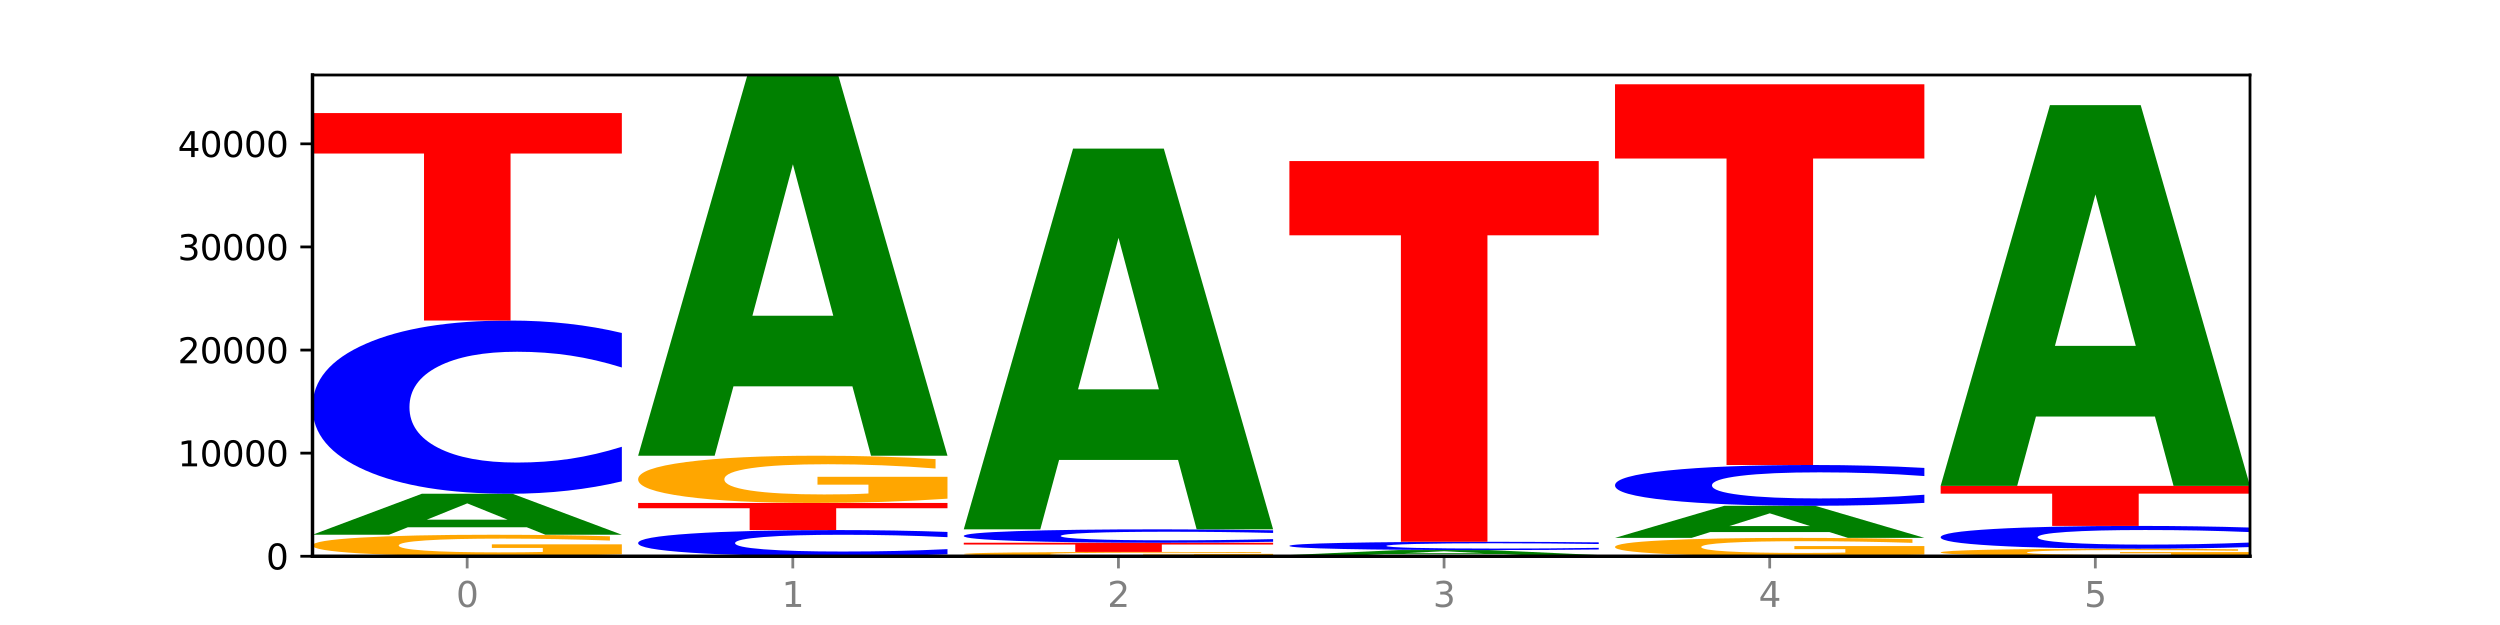 <?xml version="1.0" encoding="utf-8" standalone="no"?>
<!DOCTYPE svg PUBLIC "-//W3C//DTD SVG 1.1//EN"
  "http://www.w3.org/Graphics/SVG/1.1/DTD/svg11.dtd">
<svg xmlns:xlink="http://www.w3.org/1999/xlink" width="720pt" height="180pt" viewBox="0 0 720 180" xmlns="http://www.w3.org/2000/svg" version="1.1">
 <defs>
  <style type="text/css">*{stroke-linejoin: round; stroke-linecap: butt}</style>
 </defs>
 <g id="figure_1">
  <g id="patch_1">
   <path d="M 0 180 
L 720 180 
L 720 0 
L 0 0 
z
" style="fill: #ffffff"/>
  </g>
  <g id="axes_1">
   <g id="patch_2">
    <path d="M 90 160.2 
L 648 160.2 
L 648 21.6 
L 90 21.6 
z
" style="fill: #ffffff"/>
   </g>
   <g id="line2d_1">
    <path d="M 90 160.2 
L 648 160.2 
" clip-path="url(#p2b3204b85f)" style="fill: none; stroke: #000000; stroke-width: 0.5; stroke-linecap: square"/>
   </g>
   <g id="patch_3">
    <path d="M 179.092 159.64 
Q 170.107 159.92 160.443 160.061 
Q 150.779 160.2 140.476 160.2 
Q 117.195 160.2 103.597 159.366 
Q 90 158.532 90 157.105 
Q 90 155.662 103.837 154.834 
Q 117.694 154.006 141.794 154.006 
Q 151.079 154.006 159.585 154.119 
Q 168.111 154.23 175.658 154.45 
L 175.658 155.685 
Q 167.871 155.402 160.164 155.262 
Q 152.457 155.122 144.709 155.122 
Q 130.373 155.122 122.606 155.636 
Q 114.839 156.149 114.839 157.105 
Q 114.839 158.052 122.326 158.569 
Q 129.814 159.084 143.591 159.084 
Q 147.345 159.084 150.56 159.055 
Q 153.774 159.024 156.33 158.96 
L 156.33 157.801 
L 141.654 157.801 
L 141.654 156.768 
L 179.092 156.768 
L 179.092 159.64 
z
" clip-path="url(#p2b3204b85f)" style="fill: #ffa600"/>
   </g>
   <g id="patch_4">
    <path d="M 151.714 151.856 
L 117.451 151.856 
L 112.041 154.006 
L 90 154.006 
L 121.477 142.203 
L 147.616 142.203 
L 179.092 154.006 
L 157.07 154.006 
L 151.714 151.856 
z
M 122.916 149.665 
L 146.195 149.665 
L 134.574 144.97 
L 122.916 149.665 
z
" clip-path="url(#p2b3204b85f)" style="fill: #008000"/>
   </g>
   <g id="patch_5">
    <path d="M 179.092 138.627 
Q 171.64 140.399 163.582 141.296 
Q 155.523 142.203 146.746 142.203 
Q 120.573 142.203 105.286 135.484 
Q 90 128.766 90 117.276 
Q 90 105.745 105.286 99.037 
Q 120.573 92.318 146.746 92.318 
Q 155.523 92.318 163.582 93.225 
Q 171.64 94.121 179.092 95.894 
L 179.092 105.838 
Q 171.573 103.488 164.277 102.396 
Q 156.982 101.304 148.924 101.304 
Q 134.468 101.304 126.185 105.559 
Q 117.924 109.805 117.924 117.276 
Q 117.924 124.716 126.185 128.972 
Q 134.468 133.217 148.924 133.217 
Q 156.982 133.217 164.277 132.125 
Q 171.573 131.022 179.092 128.673 
L 179.092 138.627 
z
" clip-path="url(#p2b3204b85f)" style="fill: #0000ff"/>
   </g>
   <g id="patch_6">
    <path d="M 90 32.557 
L 179.092 32.557 
L 179.092 44.212 
L 147.04 44.212 
L 147.04 92.318 
L 122.115 92.318 
L 122.115 44.212 
L 90 44.212 
L 90 32.557 
z
" clip-path="url(#p2b3204b85f)" style="fill: #ff0000"/>
   </g>
   <g id="patch_7">
    <path d="M 272.874 159.659 
Q 265.422 159.927 257.363 160.063 
Q 249.305 160.2 240.528 160.2 
Q 214.354 160.2 199.068 159.184 
Q 183.782 158.168 183.782 156.431 
Q 183.782 154.688 199.068 153.674 
Q 214.354 152.658 240.528 152.658 
Q 249.305 152.658 257.363 152.795 
Q 265.422 152.931 272.874 153.198 
L 272.874 154.702 
Q 265.354 154.347 258.059 154.182 
Q 250.764 154.016 242.705 154.016 
Q 228.249 154.016 219.966 154.66 
Q 211.706 155.302 211.706 156.431 
Q 211.706 157.556 219.966 158.2 
Q 228.249 158.841 242.705 158.841 
Q 250.764 158.841 258.059 158.676 
Q 265.354 158.51 272.874 158.154 
L 272.874 159.659 
z
" clip-path="url(#p2b3204b85f)" style="fill: #0000ff"/>
   </g>
   <g id="patch_8">
    <path d="M 183.782 144.851 
L 272.874 144.851 
L 272.874 146.374 
L 240.821 146.374 
L 240.821 152.658 
L 215.896 152.658 
L 215.896 146.374 
L 183.782 146.374 
L 183.782 144.851 
z
" clip-path="url(#p2b3204b85f)" style="fill: #ff0000"/>
   </g>
   <g id="patch_9">
    <path d="M 272.874 143.62 
Q 263.889 144.236 254.225 144.545 
Q 244.561 144.851 234.258 144.851 
Q 210.976 144.851 197.379 143.019 
Q 183.782 141.187 183.782 138.053 
Q 183.782 134.883 197.619 133.064 
Q 211.476 131.246 235.576 131.246 
Q 244.86 131.246 253.366 131.493 
Q 261.892 131.738 269.44 132.221 
L 269.44 134.933 
Q 261.653 134.312 253.945 134.006 
Q 246.238 133.697 238.491 133.697 
Q 224.155 133.697 216.388 134.826 
Q 208.62 135.953 208.62 138.053 
Q 208.62 140.133 216.108 141.268 
Q 223.596 142.401 237.373 142.401 
Q 241.127 142.401 244.341 142.336 
Q 247.556 142.269 250.112 142.128 
L 250.112 139.582 
L 235.436 139.582 
L 235.436 137.314 
L 272.874 137.314 
L 272.874 143.62 
z
" clip-path="url(#p2b3204b85f)" style="fill: #ffa600"/>
   </g>
   <g id="patch_10">
    <path d="M 245.496 111.272 
L 211.232 111.272 
L 205.822 131.246 
L 183.782 131.246 
L 215.258 21.6 
L 241.397 21.6 
L 272.874 131.246 
L 250.851 131.246 
L 245.496 111.272 
z
M 216.697 90.922 
L 239.977 90.922 
L 228.355 47.308 
L 216.697 90.922 
z
" clip-path="url(#p2b3204b85f)" style="fill: #008000"/>
   </g>
   <g id="patch_11">
    <path d="M 366.655 160.087 
Q 357.67 160.144 348.006 160.172 
Q 338.342 160.2 328.039 160.2 
Q 304.758 160.2 291.161 160.032 
Q 277.563 159.864 277.563 159.577 
Q 277.563 159.286 291.4 159.12 
Q 305.257 158.953 329.357 158.953 
Q 338.642 158.953 347.148 158.976 
Q 355.674 158.998 363.221 159.042 
L 363.221 159.291 
Q 355.434 159.234 347.727 159.206 
Q 340.02 159.178 332.272 159.178 
Q 317.936 159.178 310.169 159.281 
Q 302.402 159.384 302.402 159.577 
Q 302.402 159.767 309.889 159.872 
Q 317.377 159.975 331.154 159.975 
Q 334.908 159.975 338.123 159.969 
Q 341.337 159.963 343.893 159.95 
L 343.893 159.717 
L 329.217 159.717 
L 329.217 159.509 
L 366.655 159.509 
L 366.655 160.087 
z
" clip-path="url(#p2b3204b85f)" style="fill: #ffa600"/>
   </g>
   <g id="patch_12">
    <path d="M 277.563 156.31 
L 366.655 156.31 
L 366.655 156.826 
L 334.603 156.826 
L 334.603 158.953 
L 309.678 158.953 
L 309.678 156.826 
L 277.563 156.826 
L 277.563 156.31 
z
" clip-path="url(#p2b3204b85f)" style="fill: #ff0000"/>
   </g>
   <g id="patch_13">
    <path d="M 366.655 156.033 
Q 359.203 156.17 351.145 156.24 
Q 343.086 156.31 334.309 156.31 
Q 308.136 156.31 292.849 155.789 
Q 277.563 155.269 277.563 154.378 
Q 277.563 153.485 292.849 152.965 
Q 308.136 152.444 334.309 152.444 
Q 343.086 152.444 351.145 152.514 
Q 359.203 152.584 366.655 152.721 
L 366.655 153.492 
Q 359.136 153.31 351.84 153.225 
Q 344.545 153.14 336.487 153.14 
Q 322.031 153.14 313.748 153.47 
Q 305.487 153.799 305.487 154.378 
Q 305.487 154.955 313.748 155.285 
Q 322.031 155.614 336.487 155.614 
Q 344.545 155.614 351.84 155.529 
Q 359.136 155.444 366.655 155.262 
L 366.655 156.033 
z
" clip-path="url(#p2b3204b85f)" style="fill: #0000ff"/>
   </g>
   <g id="patch_14">
    <path d="M 339.277 132.47 
L 305.014 132.47 
L 299.604 152.444 
L 277.563 152.444 
L 309.04 42.798 
L 335.179 42.798 
L 366.655 152.444 
L 344.633 152.444 
L 339.277 132.47 
z
M 310.479 112.12 
L 333.758 112.12 
L 322.137 68.506 
L 310.479 112.12 
z
" clip-path="url(#p2b3204b85f)" style="fill: #008000"/>
   </g>
   <g id="patch_15">
    <path d="M 460.437 160.169 
Q 451.452 160.184 441.788 160.192 
Q 432.124 160.2 421.821 160.2 
Q 398.539 160.2 384.942 160.153 
Q 371.345 160.106 371.345 160.026 
Q 371.345 159.945 385.182 159.899 
Q 399.039 159.853 423.139 159.853 
Q 432.423 159.853 440.929 159.859 
Q 449.455 159.865 457.003 159.877 
L 457.003 159.947 
Q 449.216 159.931 441.508 159.923 
Q 433.801 159.915 426.054 159.915 
Q 411.718 159.915 403.951 159.944 
Q 396.183 159.973 396.183 160.026 
Q 396.183 160.08 403.671 160.108 
Q 411.159 160.137 424.936 160.137 
Q 428.69 160.137 431.904 160.136 
Q 435.119 160.134 437.675 160.13 
L 437.675 160.065 
L 422.999 160.065 
L 422.999 160.008 
L 460.437 160.008 
L 460.437 160.169 
z
" clip-path="url(#p2b3204b85f)" style="fill: #ffa600"/>
   </g>
   <g id="patch_16">
    <path d="M 433.059 159.592 
L 398.795 159.592 
L 393.385 159.853 
L 371.345 159.853 
L 402.821 158.424 
L 428.96 158.424 
L 460.437 159.853 
L 438.414 159.853 
L 433.059 159.592 
z
M 404.26 159.327 
L 427.54 159.327 
L 415.918 158.759 
L 404.26 159.327 
z
" clip-path="url(#p2b3204b85f)" style="fill: #008000"/>
   </g>
   <g id="patch_17">
    <path d="M 460.437 158.253 
Q 452.985 158.338 444.926 158.381 
Q 436.868 158.424 428.091 158.424 
Q 401.917 158.424 386.631 158.102 
Q 371.345 157.78 371.345 157.228 
Q 371.345 156.675 386.631 156.353 
Q 401.917 156.031 428.091 156.031 
Q 436.868 156.031 444.926 156.075 
Q 452.985 156.118 460.437 156.203 
L 460.437 156.68 
Q 452.917 156.567 445.622 156.515 
Q 438.327 156.462 430.268 156.462 
Q 415.812 156.462 407.529 156.666 
Q 399.269 156.87 399.269 157.228 
Q 399.269 157.585 407.529 157.79 
Q 415.812 157.993 430.268 157.993 
Q 438.327 157.993 445.622 157.941 
Q 452.917 157.888 460.437 157.775 
L 460.437 158.253 
z
" clip-path="url(#p2b3204b85f)" style="fill: #0000ff"/>
   </g>
   <g id="patch_18">
    <path d="M 371.345 46.385 
L 460.437 46.385 
L 460.437 67.769 
L 428.384 67.769 
L 428.384 156.031 
L 403.459 156.031 
L 403.459 67.769 
L 371.345 67.769 
L 371.345 46.385 
z
" clip-path="url(#p2b3204b85f)" style="fill: #ff0000"/>
   </g>
   <g id="patch_19">
    <path d="M 554.218 159.721 
Q 545.233 159.961 535.569 160.081 
Q 525.905 160.2 515.602 160.2 
Q 492.321 160.2 478.724 159.487 
Q 465.126 158.775 465.126 157.556 
Q 465.126 156.323 478.963 155.616 
Q 492.82 154.909 516.92 154.909 
Q 526.205 154.909 534.711 155.005 
Q 543.237 155.1 550.784 155.288 
L 550.784 156.343 
Q 542.997 156.101 535.29 155.982 
Q 527.583 155.862 519.835 155.862 
Q 505.499 155.862 497.732 156.301 
Q 489.965 156.739 489.965 157.556 
Q 489.965 158.365 497.453 158.806 
Q 504.94 159.247 518.717 159.247 
Q 522.471 159.247 525.686 159.222 
Q 528.9 159.196 531.456 159.141 
L 531.456 158.151 
L 516.78 158.151 
L 516.78 157.268 
L 554.218 157.268 
L 554.218 159.721 
z
" clip-path="url(#p2b3204b85f)" style="fill: #ffa600"/>
   </g>
   <g id="patch_20">
    <path d="M 526.84 153.226 
L 492.577 153.226 
L 487.167 154.909 
L 465.126 154.909 
L 496.603 145.671 
L 522.742 145.671 
L 554.218 154.909 
L 532.196 154.909 
L 526.84 153.226 
z
M 498.042 151.511 
L 521.321 151.511 
L 509.7 147.837 
L 498.042 151.511 
z
" clip-path="url(#p2b3204b85f)" style="fill: #008000"/>
   </g>
   <g id="patch_21">
    <path d="M 554.218 144.829 
Q 546.766 145.246 538.708 145.457 
Q 530.649 145.671 521.872 145.671 
Q 495.699 145.671 480.413 144.088 
Q 465.126 142.505 465.126 139.798 
Q 465.126 137.082 480.413 135.501 
Q 495.699 133.918 521.872 133.918 
Q 530.649 133.918 538.708 134.132 
Q 546.766 134.343 554.218 134.761 
L 554.218 137.104 
Q 546.699 136.55 539.403 136.293 
Q 532.108 136.035 524.05 136.035 
Q 509.594 136.035 501.311 137.038 
Q 493.05 138.038 493.05 139.798 
Q 493.05 141.551 501.311 142.554 
Q 509.594 143.554 524.05 143.554 
Q 532.108 143.554 539.403 143.297 
Q 546.699 143.037 554.218 142.483 
L 554.218 144.829 
z
" clip-path="url(#p2b3204b85f)" style="fill: #0000ff"/>
   </g>
   <g id="patch_22">
    <path d="M 465.126 24.272 
L 554.218 24.272 
L 554.218 45.656 
L 522.166 45.656 
L 522.166 133.918 
L 497.241 133.918 
L 497.241 45.656 
L 465.126 45.656 
L 465.126 24.272 
z
" clip-path="url(#p2b3204b85f)" style="fill: #ff0000"/>
   </g>
   <g id="patch_23">
    <path d="M 648 160.004 
Q 639.015 160.102 629.351 160.151 
Q 619.687 160.2 609.384 160.2 
Q 586.103 160.2 572.505 159.908 
Q 558.908 159.615 558.908 159.115 
Q 558.908 158.61 572.745 158.32 
Q 586.602 158.029 610.702 158.029 
Q 619.986 158.029 628.492 158.069 
Q 637.018 158.108 644.566 158.185 
L 644.566 158.618 
Q 636.779 158.519 629.071 158.47 
Q 621.364 158.42 613.617 158.42 
Q 599.281 158.42 591.514 158.601 
Q 583.746 158.78 583.746 159.115 
Q 583.746 159.447 591.234 159.628 
Q 598.722 159.809 612.499 159.809 
Q 616.253 159.809 619.467 159.799 
Q 622.682 159.788 625.238 159.766 
L 625.238 159.359 
L 610.562 159.359 
L 610.562 158.997 
L 648 158.997 
L 648 160.004 
z
" clip-path="url(#p2b3204b85f)" style="fill: #ffa600"/>
   </g>
   <g id="patch_24">
    <path d="M 648 157.559 
Q 640.548 157.792 632.489 157.91 
Q 624.431 158.029 615.654 158.029 
Q 589.48 158.029 574.194 157.145 
Q 558.908 156.261 558.908 154.749 
Q 558.908 153.231 574.194 152.348 
Q 589.48 151.464 615.654 151.464 
Q 624.431 151.464 632.489 151.584 
Q 640.548 151.702 648 151.935 
L 648 153.243 
Q 640.48 152.934 633.185 152.791 
Q 625.89 152.647 617.831 152.647 
Q 603.375 152.647 595.092 153.207 
Q 586.832 153.766 586.832 154.749 
Q 586.832 155.728 595.092 156.288 
Q 603.375 156.847 617.831 156.847 
Q 625.89 156.847 633.185 156.703 
Q 640.48 156.558 648 156.249 
L 648 157.559 
z
" clip-path="url(#p2b3204b85f)" style="fill: #0000ff"/>
   </g>
   <g id="patch_25">
    <path d="M 558.908 139.928 
L 648 139.928 
L 648 142.178 
L 615.947 142.178 
L 615.947 151.464 
L 591.022 151.464 
L 591.022 142.178 
L 558.908 142.178 
L 558.908 139.928 
z
" clip-path="url(#p2b3204b85f)" style="fill: #ff0000"/>
   </g>
   <g id="patch_26">
    <path d="M 620.622 119.954 
L 586.358 119.954 
L 580.948 139.928 
L 558.908 139.928 
L 590.384 30.282 
L 616.523 30.282 
L 648 139.928 
L 625.977 139.928 
L 620.622 119.954 
z
M 591.823 99.604 
L 615.103 99.604 
L 603.481 55.99 
L 591.823 99.604 
z
" clip-path="url(#p2b3204b85f)" style="fill: #008000"/>
   </g>
   <g id="matplotlib.axis_1">
    <g id="xtick_1">
     <g id="line2d_2">
      <defs>
       <path id="m20f75d3794" d="M 0 0 
L 0 3.5 
" style="stroke: #808080; stroke-width: 0.8"/>
      </defs>
      <g>
       <use xlink:href="#m20f75d3794" x="134.546" y="160.2" style="fill: #808080; stroke: #808080; stroke-width: 0.8"/>
      </g>
     </g>
     <g id="text_1">
      <!-- 0 -->
      <g style="fill: #808080" transform="translate(131.365 174.798) scale(0.1 -0.1)">
       <defs>
        <path id="DejaVuSans-30" d="M 2034 4250 
Q 1547 4250 1301 3770 
Q 1056 3291 1056 2328 
Q 1056 1369 1301 889 
Q 1547 409 2034 409 
Q 2525 409 2770 889 
Q 3016 1369 3016 2328 
Q 3016 3291 2770 3770 
Q 2525 4250 2034 4250 
z
M 2034 4750 
Q 2819 4750 3233 4129 
Q 3647 3509 3647 2328 
Q 3647 1150 3233 529 
Q 2819 -91 2034 -91 
Q 1250 -91 836 529 
Q 422 1150 422 2328 
Q 422 3509 836 4129 
Q 1250 4750 2034 4750 
z
" transform="scale(0.016)"/>
       </defs>
       <use xlink:href="#DejaVuSans-30"/>
      </g>
     </g>
    </g>
    <g id="xtick_2">
     <g id="line2d_3">
      <g>
       <use xlink:href="#m20f75d3794" x="228.328" y="160.2" style="fill: #808080; stroke: #808080; stroke-width: 0.8"/>
      </g>
     </g>
     <g id="text_2">
      <!-- 1 -->
      <g style="fill: #808080" transform="translate(225.146 174.798) scale(0.1 -0.1)">
       <defs>
        <path id="DejaVuSans-31" d="M 794 531 
L 1825 531 
L 1825 4091 
L 703 3866 
L 703 4441 
L 1819 4666 
L 2450 4666 
L 2450 531 
L 3481 531 
L 3481 0 
L 794 0 
L 794 531 
z
" transform="scale(0.016)"/>
       </defs>
       <use xlink:href="#DejaVuSans-31"/>
      </g>
     </g>
    </g>
    <g id="xtick_3">
     <g id="line2d_4">
      <g>
       <use xlink:href="#m20f75d3794" x="322.109" y="160.2" style="fill: #808080; stroke: #808080; stroke-width: 0.8"/>
      </g>
     </g>
     <g id="text_3">
      <!-- 2 -->
      <g style="fill: #808080" transform="translate(318.928 174.798) scale(0.1 -0.1)">
       <defs>
        <path id="DejaVuSans-32" d="M 1228 531 
L 3431 531 
L 3431 0 
L 469 0 
L 469 531 
Q 828 903 1448 1529 
Q 2069 2156 2228 2338 
Q 2531 2678 2651 2914 
Q 2772 3150 2772 3378 
Q 2772 3750 2511 3984 
Q 2250 4219 1831 4219 
Q 1534 4219 1204 4116 
Q 875 4013 500 3803 
L 500 4441 
Q 881 4594 1212 4672 
Q 1544 4750 1819 4750 
Q 2544 4750 2975 4387 
Q 3406 4025 3406 3419 
Q 3406 3131 3298 2873 
Q 3191 2616 2906 2266 
Q 2828 2175 2409 1742 
Q 1991 1309 1228 531 
z
" transform="scale(0.016)"/>
       </defs>
       <use xlink:href="#DejaVuSans-32"/>
      </g>
     </g>
    </g>
    <g id="xtick_4">
     <g id="line2d_5">
      <g>
       <use xlink:href="#m20f75d3794" x="415.891" y="160.2" style="fill: #808080; stroke: #808080; stroke-width: 0.8"/>
      </g>
     </g>
     <g id="text_4">
      <!-- 3 -->
      <g style="fill: #808080" transform="translate(412.71 174.798) scale(0.1 -0.1)">
       <defs>
        <path id="DejaVuSans-33" d="M 2597 2516 
Q 3050 2419 3304 2112 
Q 3559 1806 3559 1356 
Q 3559 666 3084 287 
Q 2609 -91 1734 -91 
Q 1441 -91 1130 -33 
Q 819 25 488 141 
L 488 750 
Q 750 597 1062 519 
Q 1375 441 1716 441 
Q 2309 441 2620 675 
Q 2931 909 2931 1356 
Q 2931 1769 2642 2001 
Q 2353 2234 1838 2234 
L 1294 2234 
L 1294 2753 
L 1863 2753 
Q 2328 2753 2575 2939 
Q 2822 3125 2822 3475 
Q 2822 3834 2567 4026 
Q 2313 4219 1838 4219 
Q 1578 4219 1281 4162 
Q 984 4106 628 3988 
L 628 4550 
Q 988 4650 1302 4700 
Q 1616 4750 1894 4750 
Q 2613 4750 3031 4423 
Q 3450 4097 3450 3541 
Q 3450 3153 3228 2886 
Q 3006 2619 2597 2516 
z
" transform="scale(0.016)"/>
       </defs>
       <use xlink:href="#DejaVuSans-33"/>
      </g>
     </g>
    </g>
    <g id="xtick_5">
     <g id="line2d_6">
      <g>
       <use xlink:href="#m20f75d3794" x="509.672" y="160.2" style="fill: #808080; stroke: #808080; stroke-width: 0.8"/>
      </g>
     </g>
     <g id="text_5">
      <!-- 4 -->
      <g style="fill: #808080" transform="translate(506.491 174.798) scale(0.1 -0.1)">
       <defs>
        <path id="DejaVuSans-34" d="M 2419 4116 
L 825 1625 
L 2419 1625 
L 2419 4116 
z
M 2253 4666 
L 3047 4666 
L 3047 1625 
L 3713 1625 
L 3713 1100 
L 3047 1100 
L 3047 0 
L 2419 0 
L 2419 1100 
L 313 1100 
L 313 1709 
L 2253 4666 
z
" transform="scale(0.016)"/>
       </defs>
       <use xlink:href="#DejaVuSans-34"/>
      </g>
     </g>
    </g>
    <g id="xtick_6">
     <g id="line2d_7">
      <g>
       <use xlink:href="#m20f75d3794" x="603.454" y="160.2" style="fill: #808080; stroke: #808080; stroke-width: 0.8"/>
      </g>
     </g>
     <g id="text_6">
      <!-- 5 -->
      <g style="fill: #808080" transform="translate(600.273 174.798) scale(0.1 -0.1)">
       <defs>
        <path id="DejaVuSans-35" d="M 691 4666 
L 3169 4666 
L 3169 4134 
L 1269 4134 
L 1269 2991 
Q 1406 3038 1543 3061 
Q 1681 3084 1819 3084 
Q 2600 3084 3056 2656 
Q 3513 2228 3513 1497 
Q 3513 744 3044 326 
Q 2575 -91 1722 -91 
Q 1428 -91 1123 -41 
Q 819 9 494 109 
L 494 744 
Q 775 591 1075 516 
Q 1375 441 1709 441 
Q 2250 441 2565 725 
Q 2881 1009 2881 1497 
Q 2881 1984 2565 2268 
Q 2250 2553 1709 2553 
Q 1456 2553 1204 2497 
Q 953 2441 691 2322 
L 691 4666 
z
" transform="scale(0.016)"/>
       </defs>
       <use xlink:href="#DejaVuSans-35"/>
      </g>
     </g>
    </g>
   </g>
   <g id="matplotlib.axis_2">
    <g id="ytick_1">
     <g id="line2d_8">
      <defs>
       <path id="m344871505b" d="M 0 0 
L -3.5 0 
" style="stroke: #000000; stroke-width: 0.8"/>
      </defs>
      <g>
       <use xlink:href="#m344871505b" x="90" y="160.2" style="stroke: #000000; stroke-width: 0.8"/>
      </g>
     </g>
     <g id="text_7">
      <!-- 0 -->
      <g transform="translate(76.638 163.999) scale(0.1 -0.1)">
       <use xlink:href="#DejaVuSans-30"/>
      </g>
     </g>
    </g>
    <g id="ytick_2">
     <g id="line2d_9">
      <g>
       <use xlink:href="#m344871505b" x="90" y="130.507" style="stroke: #000000; stroke-width: 0.8"/>
      </g>
     </g>
     <g id="text_8">
      <!-- 10000 -->
      <g transform="translate(51.188 134.306) scale(0.1 -0.1)">
       <use xlink:href="#DejaVuSans-31"/>
       <use xlink:href="#DejaVuSans-30" x="63.623"/>
       <use xlink:href="#DejaVuSans-30" x="127.246"/>
       <use xlink:href="#DejaVuSans-30" x="190.869"/>
       <use xlink:href="#DejaVuSans-30" x="254.492"/>
      </g>
     </g>
    </g>
    <g id="ytick_3">
     <g id="line2d_10">
      <g>
       <use xlink:href="#m344871505b" x="90" y="100.813" style="stroke: #000000; stroke-width: 0.8"/>
      </g>
     </g>
     <g id="text_9">
      <!-- 20000 -->
      <g transform="translate(51.188 104.612) scale(0.1 -0.1)">
       <use xlink:href="#DejaVuSans-32"/>
       <use xlink:href="#DejaVuSans-30" x="63.623"/>
       <use xlink:href="#DejaVuSans-30" x="127.246"/>
       <use xlink:href="#DejaVuSans-30" x="190.869"/>
       <use xlink:href="#DejaVuSans-30" x="254.492"/>
      </g>
     </g>
    </g>
    <g id="ytick_4">
     <g id="line2d_11">
      <g>
       <use xlink:href="#m344871505b" x="90" y="71.12" style="stroke: #000000; stroke-width: 0.8"/>
      </g>
     </g>
     <g id="text_10">
      <!-- 30000 -->
      <g transform="translate(51.188 74.919) scale(0.1 -0.1)">
       <use xlink:href="#DejaVuSans-33"/>
       <use xlink:href="#DejaVuSans-30" x="63.623"/>
       <use xlink:href="#DejaVuSans-30" x="127.246"/>
       <use xlink:href="#DejaVuSans-30" x="190.869"/>
       <use xlink:href="#DejaVuSans-30" x="254.492"/>
      </g>
     </g>
    </g>
    <g id="ytick_5">
     <g id="line2d_12">
      <g>
       <use xlink:href="#m344871505b" x="90" y="41.426" style="stroke: #000000; stroke-width: 0.8"/>
      </g>
     </g>
     <g id="text_11">
      <!-- 40000 -->
      <g transform="translate(51.188 45.226) scale(0.1 -0.1)">
       <use xlink:href="#DejaVuSans-34"/>
       <use xlink:href="#DejaVuSans-30" x="63.623"/>
       <use xlink:href="#DejaVuSans-30" x="127.246"/>
       <use xlink:href="#DejaVuSans-30" x="190.869"/>
       <use xlink:href="#DejaVuSans-30" x="254.492"/>
      </g>
     </g>
    </g>
   </g>
   <g id="patch_27">
    <path d="M 90 160.2 
L 90 21.6 
" style="fill: none; stroke: #000000; stroke-linejoin: miter; stroke-linecap: square"/>
   </g>
   <g id="patch_28">
    <path d="M 648 160.2 
L 648 21.6 
" style="fill: none; stroke: #000000; stroke-width: 0.8; stroke-linejoin: miter; stroke-linecap: square"/>
   </g>
   <g id="patch_29">
    <path d="M 90 160.2 
L 648 160.2 
" style="fill: none; stroke: #000000; stroke-linejoin: miter; stroke-linecap: square"/>
   </g>
   <g id="patch_30">
    <path d="M 90 21.6 
L 648 21.6 
" style="fill: none; stroke: #000000; stroke-width: 0.8; stroke-linejoin: miter; stroke-linecap: square"/>
   </g>
  </g>
 </g>
 <defs>
  <clipPath id="p2b3204b85f">
   <rect x="90" y="21.6" width="558" height="138.6"/>
  </clipPath>
 </defs>
</svg>
